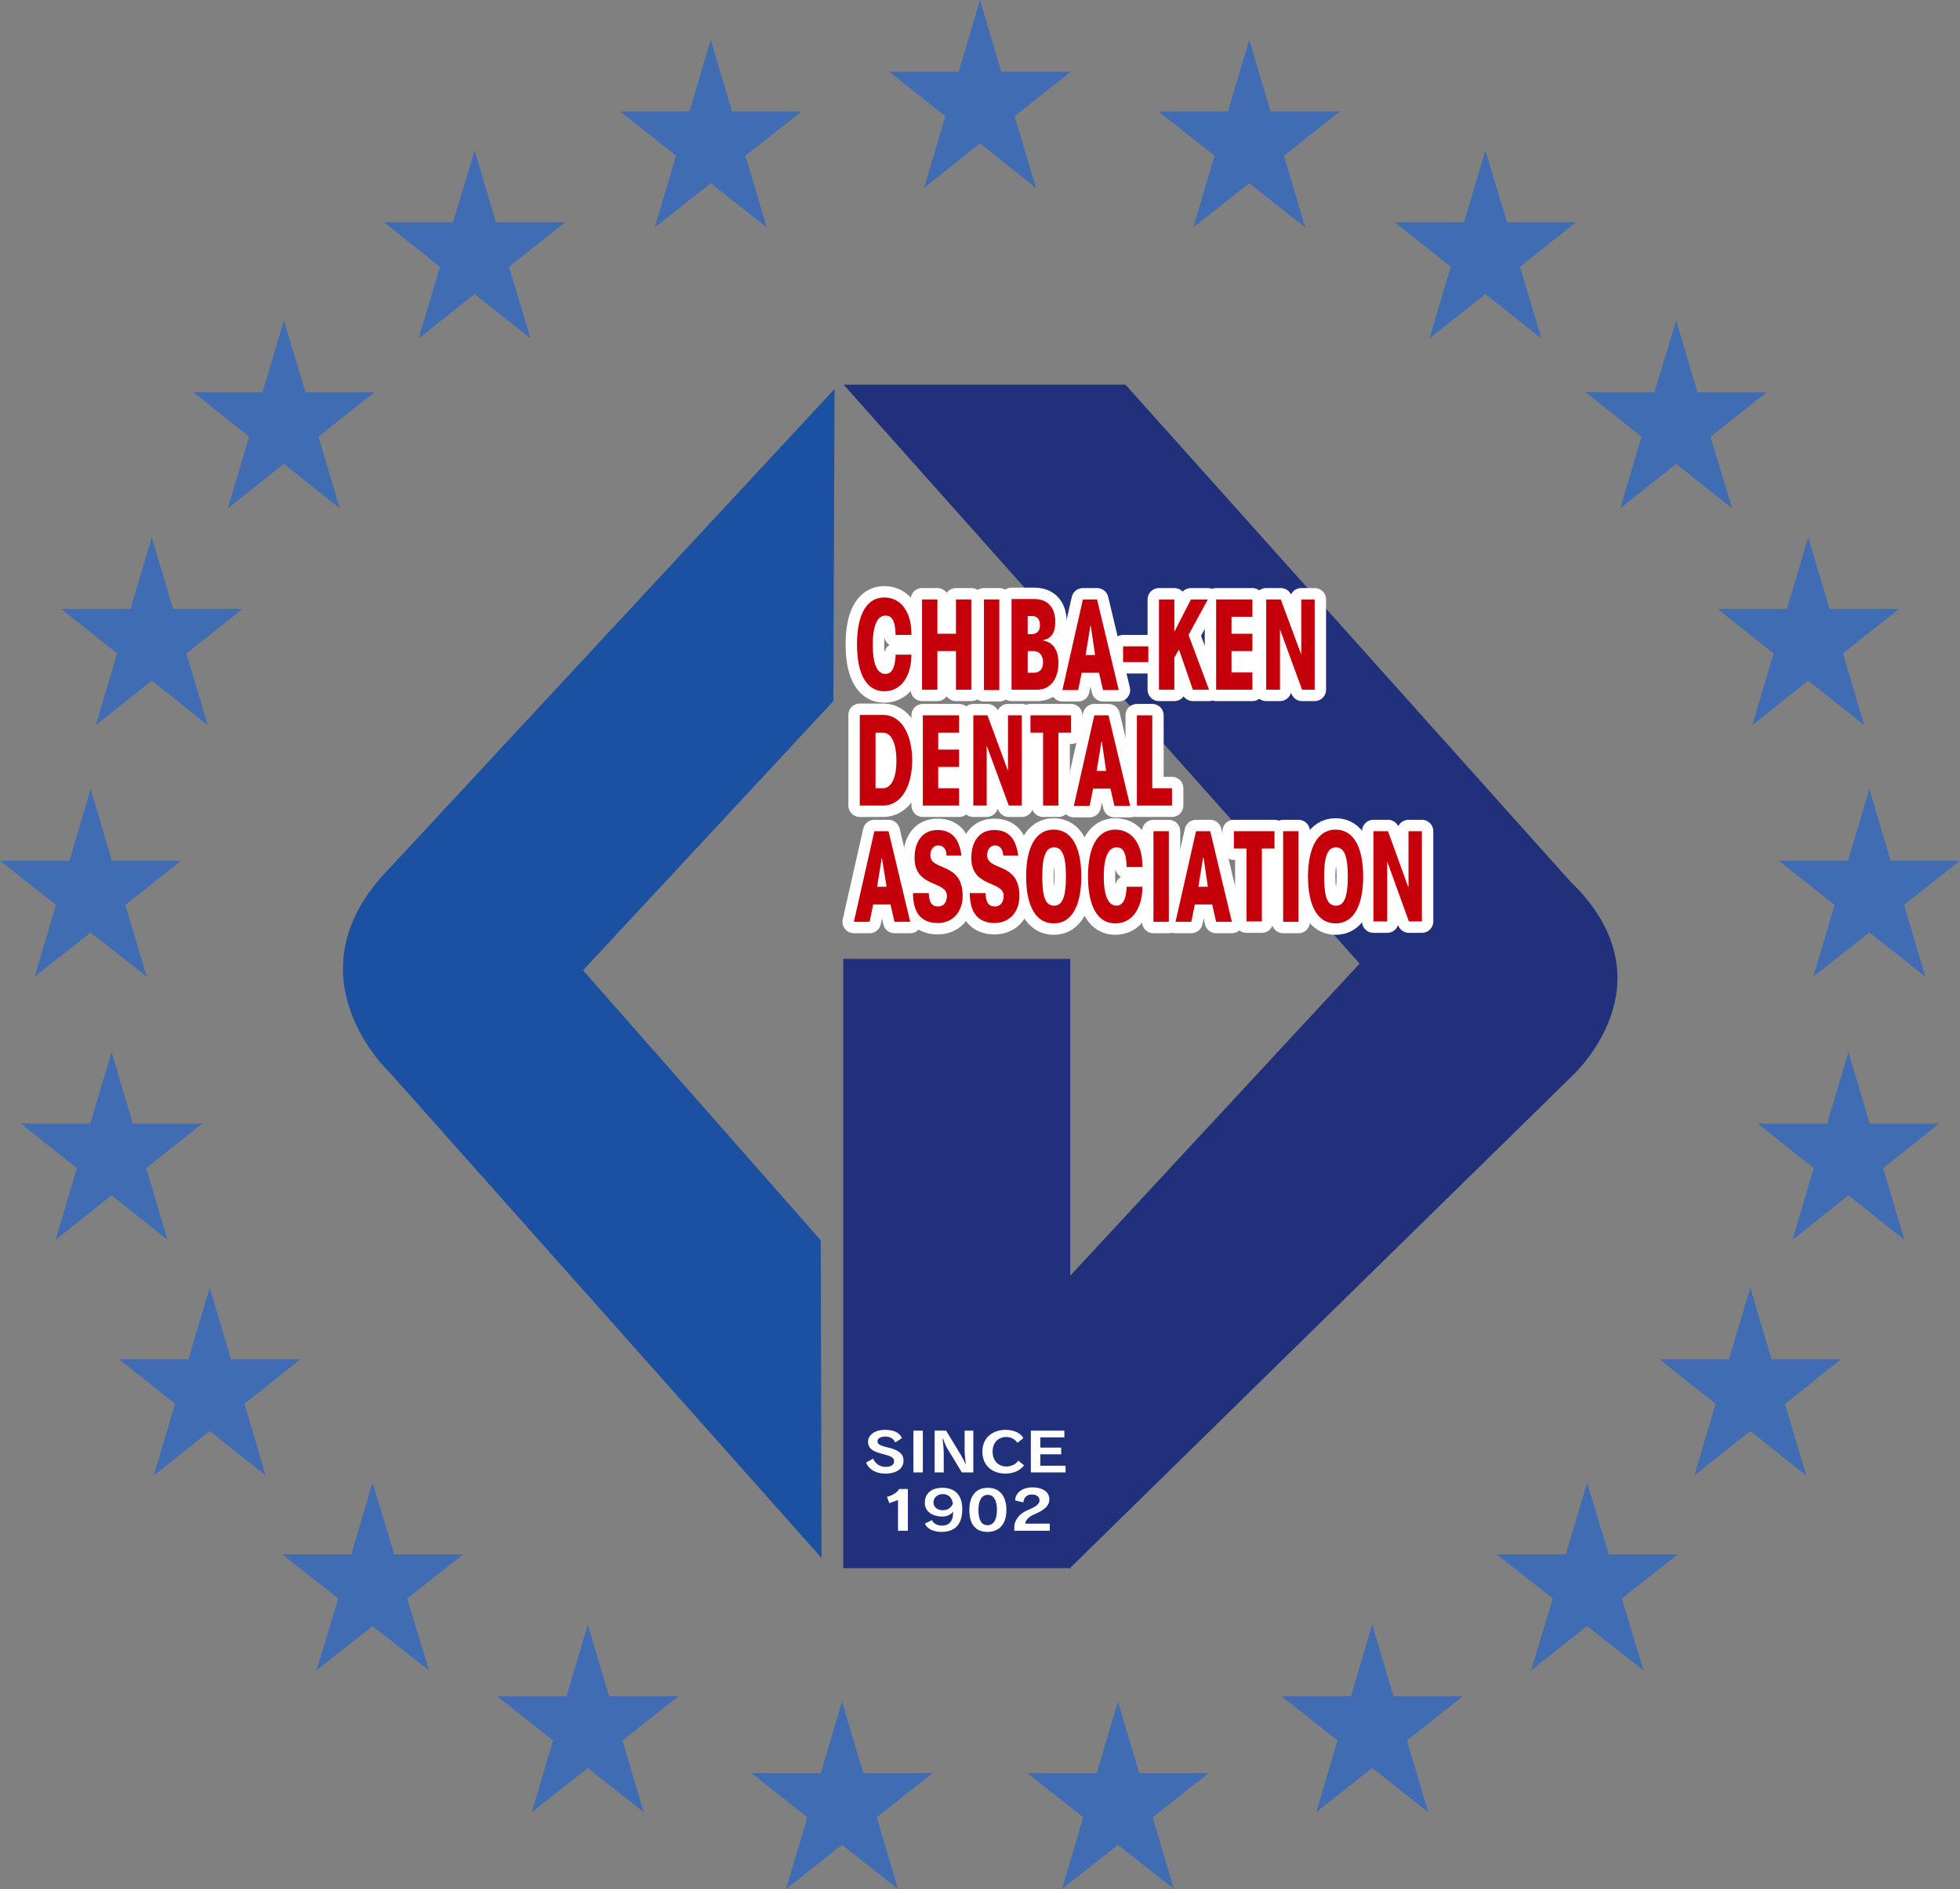 <?xml version="1.0" encoding="utf-8"?>
<!-- Generator: Adobe Illustrator 27.6.1, SVG Export Plug-In . SVG Version: 6.00 Build 0)  -->
<svg version="1.1" id="レイヤー_1" xmlns="http://www.w3.org/2000/svg" xmlns:xlink="http://www.w3.org/1999/xlink" x="0px"
	 y="0px" viewBox="0 0 497.2 479.3" style="enable-background:new 0 0 497.2 479.3;" xml:space="preserve">
<rect x="0" y="0" width="497.2" height="479.3" fill="#808080" stroke="none"/>
<style type="text/css">
	.st0{fill:#406CB3;}
	.st1{fill:#20307B;}
	.st2{fill:#1C50A1;}
	.st3{fill:#FFFFFF;}
	.st4{fill:#C6000B;stroke:#FFFFFF;stroke-width:5.779;stroke-linecap:round;stroke-linejoin:round;}
	.st5{fill:#C6000B;}
</style>
<g>
	<g>
		<polygon class="st0" points="248.6,5.5 252.8,19.5 266.3,19.5 255.4,28.2 259.5,42.2 248.6,33.5 237.7,42.2 241.8,28.2 
			230.9,19.5 244.4,19.5 		"/>
		<polygon class="st0" points="203.3,28.3 189.1,39.5 194.5,57.7 180.3,46.5 166.1,57.7 171.5,39.5 157.3,28.3 174.9,28.3 
			180.3,10.1 185.7,28.3 		"/>
		<polygon class="st0" points="143.4,56.4 129.1,67.7 134.6,85.9 120.4,74.6 106.2,85.9 111.6,67.7 97.4,56.4 114.9,56.4 
			120.4,38.2 125.8,56.4 		"/>
		<polygon class="st0" points="95,99.5 80.8,110.8 86.2,129 72,117.7 57.8,129 63.2,110.8 49,99.5 66.6,99.5 72,81.3 77.5,99.5 		
			"/>
		<polygon class="st0" points="61.5,154.5 47.3,165.8 52.7,184 38.5,172.7 24.3,184 29.7,165.8 15.5,154.5 33.1,154.5 38.5,136.3 
			43.9,154.5 		"/>
		<polygon class="st0" points="46,218.4 31.8,229.6 37.2,247.8 23,236.6 8.8,247.8 14.2,229.6 0,218.4 17.6,218.4 23,200.2 
			28.4,218.4 		"/>
		<polygon class="st0" points="51.3,285.1 37.1,296.4 42.5,314.6 28.3,303.3 14.1,314.6 19.5,296.4 5.3,285.1 22.9,285.1 
			28.3,266.9 33.7,285.1 		"/>
		<polygon class="st0" points="76.2,344.9 62,356.2 67.4,374.4 53.2,363.1 39,374.4 44.4,356.2 30.2,344.9 47.8,344.9 53.2,326.7 
			58.6,344.9 		"/>
		<polygon class="st0" points="117.5,394.4 103.3,405.6 108.8,423.8 94.5,412.6 80.3,423.8 85.8,405.6 71.6,394.4 89.1,394.4 
			94.5,376.2 100,394.4 		"/>
		<polygon class="st0" points="172.1,430.4 157.9,441.6 163.3,459.8 149.1,448.6 134.9,459.8 140.3,441.6 126.1,430.4 143.7,430.4 
			149.1,412.2 154.5,430.4 		"/>
		<polygon class="st0" points="236.6,449.9 222.4,461.1 227.8,479.3 213.6,468.1 199.4,479.3 204.8,461.1 190.6,449.9 208.2,449.9 
			213.6,431.7 219,449.9 		"/>
		<polygon class="st0" points="306.6,449.9 292.4,461.1 297.8,479.3 283.6,468.1 269.4,479.3 274.8,461.1 260.6,449.9 278.2,449.9 
			283.6,431.7 289,449.9 		"/>
		<polygon class="st0" points="371.1,430.4 356.9,441.6 362.3,459.8 348.1,448.6 333.9,459.8 339.3,441.6 325.1,430.4 342.7,430.4 
			348.1,412.2 353.5,430.4 		"/>
		<polygon class="st0" points="425.6,394.4 411.4,405.6 416.9,423.8 402.6,412.6 388.4,423.8 393.9,405.6 379.7,394.4 397.2,394.4 
			402.6,376.2 408.1,394.4 		"/>
		<polygon class="st0" points="467,344.9 452.8,356.2 458.2,374.4 444,363.1 429.8,374.4 435.2,356.2 421,344.9 438.6,344.9 
			444,326.7 449.4,344.9 		"/>
		<polygon class="st0" points="491.9,285.1 477.7,296.4 483.1,314.6 468.9,303.3 454.7,314.6 460.1,296.4 445.9,285.1 463.5,285.1 
			468.9,266.9 474.3,285.1 		"/>
		<polygon class="st0" points="497.2,218.4 483,229.6 488.4,247.8 474.2,236.6 460,247.8 465.4,229.6 451.2,218.4 468.8,218.4 
			474.2,200.2 479.6,218.4 		"/>
		<polygon class="st0" points="481.7,154.5 467.5,165.8 472.9,184 458.7,172.7 444.5,184 449.9,165.8 435.7,154.5 453.3,154.5 
			458.7,136.3 464.1,154.5 		"/>
		<polygon class="st0" points="448.2,99.5 433.9,110.8 439.4,129 425.2,117.7 411,129 416.4,110.8 402.2,99.5 419.7,99.5 
			425.2,81.3 430.6,99.5 		"/>
		<polygon class="st0" points="399.8,56.4 385.6,67.7 391,85.9 376.8,74.6 362.6,85.9 368,67.7 353.8,56.4 371.4,56.4 376.8,38.2 
			382.3,56.4 		"/>
		<polygon class="st0" points="339.9,28.3 325.7,39.5 331.1,57.7 316.9,46.5 302.7,57.7 308.1,39.5 293.9,28.3 311.5,28.3 
			316.9,10.1 322.3,28.3 		"/>
		<polygon class="st0" points="248.6,0 254,18.2 271.6,18.2 257.4,29.5 262.8,47.7 248.6,36.4 234.4,47.7 239.8,29.5 225.6,18.2 
			243.2,18.2 		"/>
	</g>
	<g>
		<g>
			<rect x="213.9" y="243.3" class="st1" width="57.6" height="154.6"/>
			<path class="st1" d="M271.2,398.1l127.1-124.6c0,0,27-23.8,0-49.9l-112.8-126H214l130.9,146.9l-73.7,79.5V398.1z"/>
		</g>
		<path class="st2" d="M211.7,98.7L99,220.1c-27,27.3,0,52.2,0,52.2l109.4,123l-0.2-80.6l-60.3-68.5l63.5-68.3L211.7,98.7z"/>
		<path class="st3" d="M224.6,373.9c-2.5,0-4.2-1.1-4.9-2.8l1.8-1c0.5,1.3,1.8,2.1,3.1,2.1c1.4,0,2.2-0.5,2.2-1.4
			c0-0.8-0.5-1.2-1.9-1.6l-1.8-0.5c-2-0.6-2.9-1.4-2.9-2.9c0-1.6,1.6-3,4.3-3c2.2,0,3.7,0.7,4.3,2.1l-1.7,1.1
			c-0.4-1-1.4-1.5-2.5-1.5c-1.3,0-2,0.5-2,1.2c0,0.6,0.5,1,1.6,1.3l1.9,0.5c2,0.6,3.1,1.5,3.1,3.1
			C229.2,372.6,227.5,373.9,224.6,373.9z"/>
		<rect x="231.7" y="363" class="st3" width="2.4" height="10.6"/>
		<path class="st3" d="M244,373.6l-3.7-6.1c-0.4-0.7-0.9-1.9-1.1-2.5h-0.1c0.1,0.7,0.3,2.5,0.3,3.7v4.9h-2.3V363h2.9l3.7,6.1
			c0.5,0.9,1.1,1.9,1.2,2.4l0.1,0c-0.1-0.7-0.3-2.5-0.3-3.4V363h2.2v10.6H244z"/>
		<path class="st3" d="M255.1,373.9c-3.5,0-5.9-2.1-5.9-5.6c0-3.3,2.4-5.5,5.9-5.5c2.2,0,3.9,0.9,4.5,2.1l-1.5,1.2
			c-0.5-0.8-1.6-1.5-2.8-1.5c-2,0-3.5,1.4-3.5,3.7c0,2.5,1.6,3.8,3.5,3.8c1.2,0,2.5-0.6,3-1.5l1.5,1.2
			C258.9,373,257.2,373.9,255.1,373.9z"/>
		<polygon class="st3" points="261.5,373.6 261.5,363 270,363 270,364.7 263.9,364.7 263.9,367.3 269.2,367.3 269.2,369 263.9,369 
			263.9,371.9 270.3,371.9 270.3,373.6 		"/>
		<path class="st3" d="M227.8,388.4v-7.8l-2.2,0.8l-0.6-1.6c1.5-0.4,2.6-1.1,3.1-2h2.2v10.6H227.8z"/>
		<path class="st3" d="M241.7,381.5c-0.3,1-1.3,1.7-2.5,1.7c-1.3,0-2.4-0.7-2.4-2c0-1.4,1.2-2.1,2.4-2.1
			C240.5,379.1,241.5,379.9,241.7,381.5 M244.1,382.9c0-3.8-2.1-5.4-5-5.4c-2.8,0-4.5,1.4-4.5,3.8c0,2.4,2.2,3.5,4.4,3.5
			c1.3,0,2.4-0.6,2.8-1.3c0,2.6-1.1,3.6-2.8,3.6c-1.2,0-2.2-0.5-2.6-1.4l-1.8,0.9c0.7,1.4,2.2,2.1,4.4,2.1
			C242.1,388.6,244.1,387,244.1,382.9z"/>
		<path class="st3" d="M252.9,383.1c0,2.4-0.8,3.9-2.4,3.9c-1.6,0-2.3-1.5-2.3-3.9c0-2.3,0.8-3.8,2.3-3.8
			C252.1,379.2,252.9,380.8,252.9,383.1 M255.3,383.1c0-3.2-1.5-5.6-4.7-5.6c-3.3,0-4.7,2.4-4.7,5.6c0,3.5,1.4,5.6,4.7,5.6
			C253.8,388.6,255.3,386.4,255.3,383.1z"/>
		<path class="st3" d="M257.3,388.4v-1.1c0.2-2.1,1.7-3.5,3.8-4.3c1.9-0.8,2.6-1.5,2.6-2.3c0-0.9-0.7-1.5-2-1.5c-1.2,0-2,0.8-2.1,2
			l-2.1-0.5c0.1-2,1.9-3.3,4.4-3.3c2.8,0,4.3,1.3,4.3,3c0,1.5-1,2.6-3.5,3.7c-1.5,0.6-2.6,1.5-2.6,2.5h6.2v1.8H257.3z"/>
		<g>
			<g>
				<path class="st4" d="M227.2,161.2c-0.1-4.1-1.1-5-2.6-5c-1.8,0-3.2,2-3.2,7.4c0,5.5,1.4,7.4,3.2,7.4c2,0,2.5-2.4,2.6-4.9h4
					c0,5.2-2.4,9.3-6.9,9.3c-4.2,0-6.9-3.9-6.9-11.9c0-8,2.7-11.9,6.9-11.9c4.6,0,7,4.2,6.9,9.5H227.2z"/>
				<polygon class="st4" points="233.9,175 233.9,152.1 237.8,152.1 237.8,160.8 242.5,160.8 242.5,152.1 246.4,152.1 246.4,175 
					242.5,175 242.5,165.2 237.8,165.2 237.8,175 				"/>
				<rect x="249.6" y="152.1" class="st4" width="3.9" height="23"/>
				<path class="st4" d="M260.7,165.2h1.5c1.6,0,2.4,1.3,2.4,2.8c0,1.6-0.7,2.7-2.4,2.7h-1.5V165.2 M256.8,175h6.3
					c3.6,0,5.4-3.1,5.4-6.7c0-3.2-1.2-5.3-3.9-5.8v-0.1c2-0.3,3.1-1.8,3.1-4.6c0-3.3-1.6-5.8-5.3-5.8h-5.8V175 M260.7,156.3h0.9
					c1.5,0,2.2,0.7,2.2,2.3c0,1.5-0.7,2.3-2.2,2.3h-0.9V156.3z"/>
				<path class="st4" d="M277.8,166.2h-2.4l1.2-7.4h0.1L277.8,166.2 M278.3,152.1h-3.6l-5.2,23h4l0.9-4.4h4.4l1,4.4h4L278.3,152.1z"
					/>
				<rect x="284.9" y="164" class="st4" width="6.4" height="4"/>
				<polygon class="st4" points="302.1,152.1 306.4,152.1 301.5,161.1 306.7,175 302.6,175 299.1,164.9 299,164.9 297.9,166.9 
					297.9,175 294,175 294,152.1 297.9,152.1 297.9,160.3 297.9,160.3 				"/>
				<polygon class="st4" points="308.5,175 308.5,152.1 317.7,152.1 317.7,156.5 312.4,156.5 312.4,160.8 317.7,160.8 317.7,165.2 
					312.4,165.2 312.4,170.6 317.7,170.6 317.7,175 				"/>
				<polygon class="st4" points="333.5,152.1 333.5,175 330.3,175 324.7,159.7 324.7,159.7 324.7,175 321.2,175 321.2,152.1 
					324.9,152.1 330.1,166.1 330.1,166.1 330.1,152.1 				"/>
				<path class="st4" d="M222.1,185.9h1.9c2.2,0,3.4,2.9,3.4,7.1c0,4.2-1.2,7-3.4,7h-1.9V185.9 M218.1,204.4h5.9
					c4.8,0,7.4-5.2,7.4-11.5c0-6.3-2.6-11.5-7.4-11.5h-5.9V204.4z"/>
				<polygon class="st4" points="234.1,204.4 234.1,181.5 243.3,181.5 243.3,185.9 238,185.9 238,190.2 243.3,190.2 243.3,194.6 
					238,194.6 238,200 243.3,200 243.3,204.4 				"/>
				<polygon class="st4" points="259.2,181.5 259.2,204.4 255.9,204.4 250.3,189.2 250.3,189.2 250.3,204.4 246.9,204.4 
					246.9,181.5 250.5,181.5 255.7,195.6 255.7,195.6 255.7,181.5 				"/>
				<polygon class="st4" points="268.5,185.9 268.5,204.4 264.6,204.4 264.6,185.9 261.4,185.9 261.4,181.5 271.7,181.5 
					271.7,185.9 				"/>
				<path class="st4" d="M280.6,195.6h-2.4l1.2-7.4h0.1L280.6,195.6 M281.2,181.5h-3.6l-5.2,23h4l0.9-4.4h4.4l1,4.4h4L281.2,181.5z"
					/>
				<polygon class="st4" points="288.4,181.5 292.3,181.5 292.3,200 297.3,200 297.3,204.4 288.4,204.4 				"/>
				<path class="st4" d="M224.9,225h-2.4l1.2-7.4h0L224.9,225 M225.4,210.9h-3.6l-5.2,23h4l0.9-4.4h4.4l1,4.4h4L225.4,210.9z"/>
				<path class="st4" d="M235.6,226.6c0.1,2.3,0.7,3.4,2.4,3.4c1.4,0,2.2-1.1,2.2-2.7c0-3.9-8.2-2-8.2-9.6c0-4.4,2.2-7.1,5.8-7.1
					c3.5,0,5.5,2,6.1,6.5h-3.8c0-1.6-0.8-2.6-2.1-2.6c-1.2,0-2,1.1-2,2.5c0,4.1,8.2,1.6,8.2,10.3c0,4.3-2.7,6.9-6.3,6.9
					c-4.4,0-6.3-2.8-6.3-7.6H235.6z"/>
				<path class="st4" d="M250,226.6c0.1,2.3,0.7,3.4,2.4,3.4c1.4,0,2.2-1.1,2.2-2.7c0-3.9-8.2-2-8.2-9.6c0-4.4,2.2-7.1,5.8-7.1
					c3.5,0,5.5,2,6.1,6.5l-3.8,0c-0.1-1.6-0.8-2.6-2.1-2.6c-1.2,0-2,1.1-2,2.5c0,4.1,8.2,1.6,8.2,10.3c0,4.3-2.7,6.9-6.3,6.9
					c-4.3,0-6.3-2.8-6.3-7.6H250z"/>
				<path class="st4" d="M264.4,222.4c0-5.4,1-7.4,3-7.4c2,0,3,2,3,7.4c0,5.4-1,7.4-3,7.4C265.3,229.8,264.4,227.8,264.4,222.4
					 M260.3,222.4c0,7.2,2.3,11.9,7,11.9c4.7,0,7-4.7,7-11.9c0-7.2-2.3-11.9-7-11.9C262.6,210.5,260.3,215.2,260.3,222.4z"/>
				<path class="st4" d="M285.8,220c-0.1-4.1-1.1-5-2.6-5c-1.8,0-3.2,2-3.2,7.4c0,5.4,1.4,7.4,3.2,7.4c2,0,2.5-2.4,2.6-4.8l4,0
					c0,5.2-2.4,9.3-6.9,9.3c-4.2,0-6.9-3.9-6.9-11.9c0-8,2.7-11.9,6.9-11.9c4.6,0,7,4.2,6.9,9.5H285.8z"/>
				<rect x="292.6" y="210.9" class="st4" width="3.9" height="23"/>
				<path class="st4" d="M306.4,225H304l1.2-7.4h0.1L306.4,225 M307,210.9h-3.6l-5.2,23h4l0.9-4.4h4.4l1,4.4h4L307,210.9z"/>
				<polygon class="st4" points="320.1,215.3 320.1,233.8 316.2,233.8 316.2,215.3 313,215.3 313,210.9 323.3,210.9 323.3,215.3 
									"/>
				<rect x="325.5" y="210.9" class="st4" width="3.9" height="23"/>
				<path class="st4" d="M335.9,222.4c0-5.4,1-7.4,3-7.4c2,0,3,2,3,7.4c0,5.4-1,7.4-3,7.4C336.8,229.8,335.9,227.8,335.9,222.4
					 M331.8,222.4c0,7.2,2.3,11.9,7,11.9c4.7,0,7-4.7,7-11.9c0-7.2-2.3-11.9-7-11.9C334.2,210.5,331.8,215.2,331.8,222.4z"/>
				<polygon class="st4" points="360.7,210.9 360.7,233.8 357.4,233.8 351.9,218.6 351.9,218.6 351.9,233.8 348.4,233.8 
					348.4,210.9 352.1,210.9 357.2,225 357.3,225 357.3,210.9 				"/>
			</g>
			<g>
				<path class="st5" d="M227.2,161.2c-0.1-4.1-1.1-5-2.6-5c-1.8,0-3.2,2-3.2,7.4c0,5.5,1.4,7.4,3.2,7.4c2,0,2.5-2.4,2.6-4.9h4
					c0,5.2-2.4,9.3-6.9,9.3c-4.2,0-6.9-3.9-6.9-11.9c0-8,2.7-11.9,6.9-11.9c4.6,0,7,4.2,6.9,9.5H227.2z"/>
				<polygon class="st5" points="233.9,175 233.9,152.1 237.8,152.1 237.8,160.8 242.5,160.8 242.5,152.1 246.4,152.1 246.4,175 
					242.5,175 242.5,165.2 237.8,165.2 237.8,175 				"/>
				<rect x="249.6" y="152.1" class="st5" width="3.9" height="23"/>
				<path class="st5" d="M260.7,165.2h1.5c1.6,0,2.4,1.3,2.4,2.8c0,1.6-0.7,2.7-2.4,2.7h-1.5V165.2 M256.8,175h6.3
					c3.6,0,5.4-3.1,5.4-6.7c0-3.2-1.2-5.3-3.9-5.8v-0.1c2-0.3,3.1-1.8,3.1-4.6c0-3.3-1.6-5.8-5.3-5.8h-5.8V175 M260.7,156.3h0.9
					c1.5,0,2.2,0.7,2.2,2.3c0,1.5-0.7,2.3-2.2,2.3h-0.9V156.3z"/>
				<path class="st5" d="M277.8,166.2h-2.4l1.2-7.4h0.1L277.8,166.2 M278.3,152.1h-3.6l-5.2,23h4l0.9-4.4h4.4l1,4.4h4L278.3,152.1z"
					/>
				<rect x="284.9" y="164" class="st5" width="6.4" height="4"/>
				<polygon class="st5" points="302.1,152.1 306.4,152.1 301.5,161.1 306.7,175 302.6,175 299.1,164.9 299,164.9 297.9,166.9 
					297.9,175 294,175 294,152.1 297.9,152.1 297.9,160.3 297.9,160.3 				"/>
				<polygon class="st5" points="308.5,175 308.5,152.1 317.7,152.1 317.7,156.5 312.4,156.5 312.4,160.8 317.7,160.8 317.7,165.2 
					312.4,165.2 312.4,170.6 317.7,170.6 317.7,175 				"/>
				<polygon class="st5" points="333.5,152.1 333.5,175 330.3,175 324.7,159.7 324.7,159.7 324.7,175 321.2,175 321.2,152.1 
					324.9,152.1 330.1,166.1 330.1,166.1 330.1,152.1 				"/>
				<path class="st5" d="M222.1,185.9h1.9c2.2,0,3.4,2.9,3.4,7.1c0,4.2-1.2,7-3.4,7h-1.9V185.9 M218.1,204.4h5.9
					c4.8,0,7.4-5.2,7.4-11.5c0-6.3-2.6-11.5-7.4-11.5h-5.9V204.4z"/>
				<polygon class="st5" points="234.1,204.4 234.1,181.5 243.3,181.5 243.3,185.9 238,185.9 238,190.2 243.3,190.2 243.3,194.6 
					238,194.6 238,200 243.3,200 243.3,204.4 				"/>
				<polygon class="st5" points="259.2,181.5 259.2,204.4 255.9,204.4 250.3,189.2 250.3,189.2 250.3,204.4 246.9,204.4 
					246.9,181.5 250.5,181.5 255.7,195.6 255.7,195.6 255.7,181.5 				"/>
				<polygon class="st5" points="268.5,185.9 268.5,204.4 264.6,204.4 264.6,185.9 261.4,185.9 261.4,181.5 271.7,181.5 
					271.7,185.9 				"/>
				<path class="st5" d="M280.6,195.6h-2.4l1.2-7.4h0.1L280.6,195.6 M281.2,181.5h-3.6l-5.2,23h4l0.9-4.4h4.4l1,4.4h4L281.2,181.5z"
					/>
				<polygon class="st5" points="288.4,181.5 292.3,181.5 292.3,200 297.3,200 297.3,204.4 288.4,204.4 				"/>
				<path class="st5" d="M224.9,225h-2.4l1.2-7.4h0L224.9,225 M225.4,210.9h-3.6l-5.2,23h4l0.9-4.4h4.4l1,4.4h4L225.4,210.9z"/>
				<path class="st5" d="M235.6,226.6c0.1,2.3,0.7,3.4,2.4,3.4c1.4,0,2.2-1.1,2.2-2.7c0-3.9-8.2-2-8.2-9.6c0-4.4,2.2-7.1,5.8-7.1
					c3.5,0,5.5,2,6.1,6.5h-3.8c0-1.6-0.8-2.6-2.1-2.6c-1.2,0-2,1.1-2,2.5c0,4.1,8.2,1.6,8.2,10.3c0,4.3-2.7,6.9-6.3,6.9
					c-4.4,0-6.3-2.8-6.3-7.6H235.6z"/>
				<path class="st5" d="M250,226.6c0.1,2.3,0.7,3.4,2.4,3.4c1.4,0,2.2-1.1,2.2-2.7c0-3.9-8.2-2-8.2-9.6c0-4.4,2.2-7.1,5.8-7.1
					c3.5,0,5.5,2,6.1,6.5l-3.8,0c-0.1-1.6-0.8-2.6-2.1-2.6c-1.2,0-2,1.1-2,2.5c0,4.1,8.2,1.6,8.2,10.3c0,4.3-2.7,6.9-6.3,6.9
					c-4.3,0-6.3-2.8-6.3-7.6H250z"/>
				<path class="st5" d="M264.4,222.4c0-5.4,1-7.4,3-7.4c2,0,3,2,3,7.4c0,5.4-1,7.4-3,7.4C265.3,229.8,264.4,227.8,264.4,222.4
					 M260.3,222.4c0,7.2,2.3,11.9,7,11.9c4.7,0,7-4.7,7-11.9c0-7.2-2.3-11.9-7-11.9C262.6,210.5,260.3,215.2,260.3,222.4z"/>
				<path class="st5" d="M285.8,220c-0.1-4.1-1.1-5-2.6-5c-1.8,0-3.2,2-3.2,7.4c0,5.4,1.4,7.4,3.2,7.4c2,0,2.5-2.4,2.6-4.8l4,0
					c0,5.2-2.4,9.3-6.9,9.3c-4.2,0-6.9-3.9-6.9-11.9c0-8,2.7-11.9,6.9-11.9c4.6,0,7,4.2,6.9,9.5H285.8z"/>
				<rect x="292.6" y="210.9" class="st5" width="3.9" height="23"/>
				<path class="st5" d="M306.4,225H304l1.2-7.4h0.1L306.4,225 M307,210.9h-3.6l-5.2,23h4l0.9-4.4h4.4l1,4.4h4L307,210.9z"/>
				<polygon class="st5" points="320.1,215.3 320.1,233.8 316.2,233.8 316.2,215.3 313,215.3 313,210.9 323.3,210.9 323.3,215.3 
									"/>
				<rect x="325.5" y="210.9" class="st5" width="3.9" height="23"/>
				<path class="st5" d="M335.9,222.4c0-5.4,1-7.4,3-7.4c2,0,3,2,3,7.4c0,5.4-1,7.4-3,7.4C336.8,229.8,335.9,227.8,335.9,222.4
					 M331.8,222.4c0,7.2,2.3,11.9,7,11.9c4.7,0,7-4.7,7-11.9c0-7.2-2.3-11.9-7-11.9C334.2,210.5,331.8,215.2,331.8,222.4z"/>
				<polygon class="st5" points="360.7,210.9 360.7,233.8 357.4,233.8 351.9,218.6 351.9,218.6 351.9,233.8 348.4,233.8 
					348.4,210.9 352.1,210.9 357.2,225 357.3,225 357.3,210.9 				"/>
			</g>
		</g>
	</g>
</g>
</svg>
